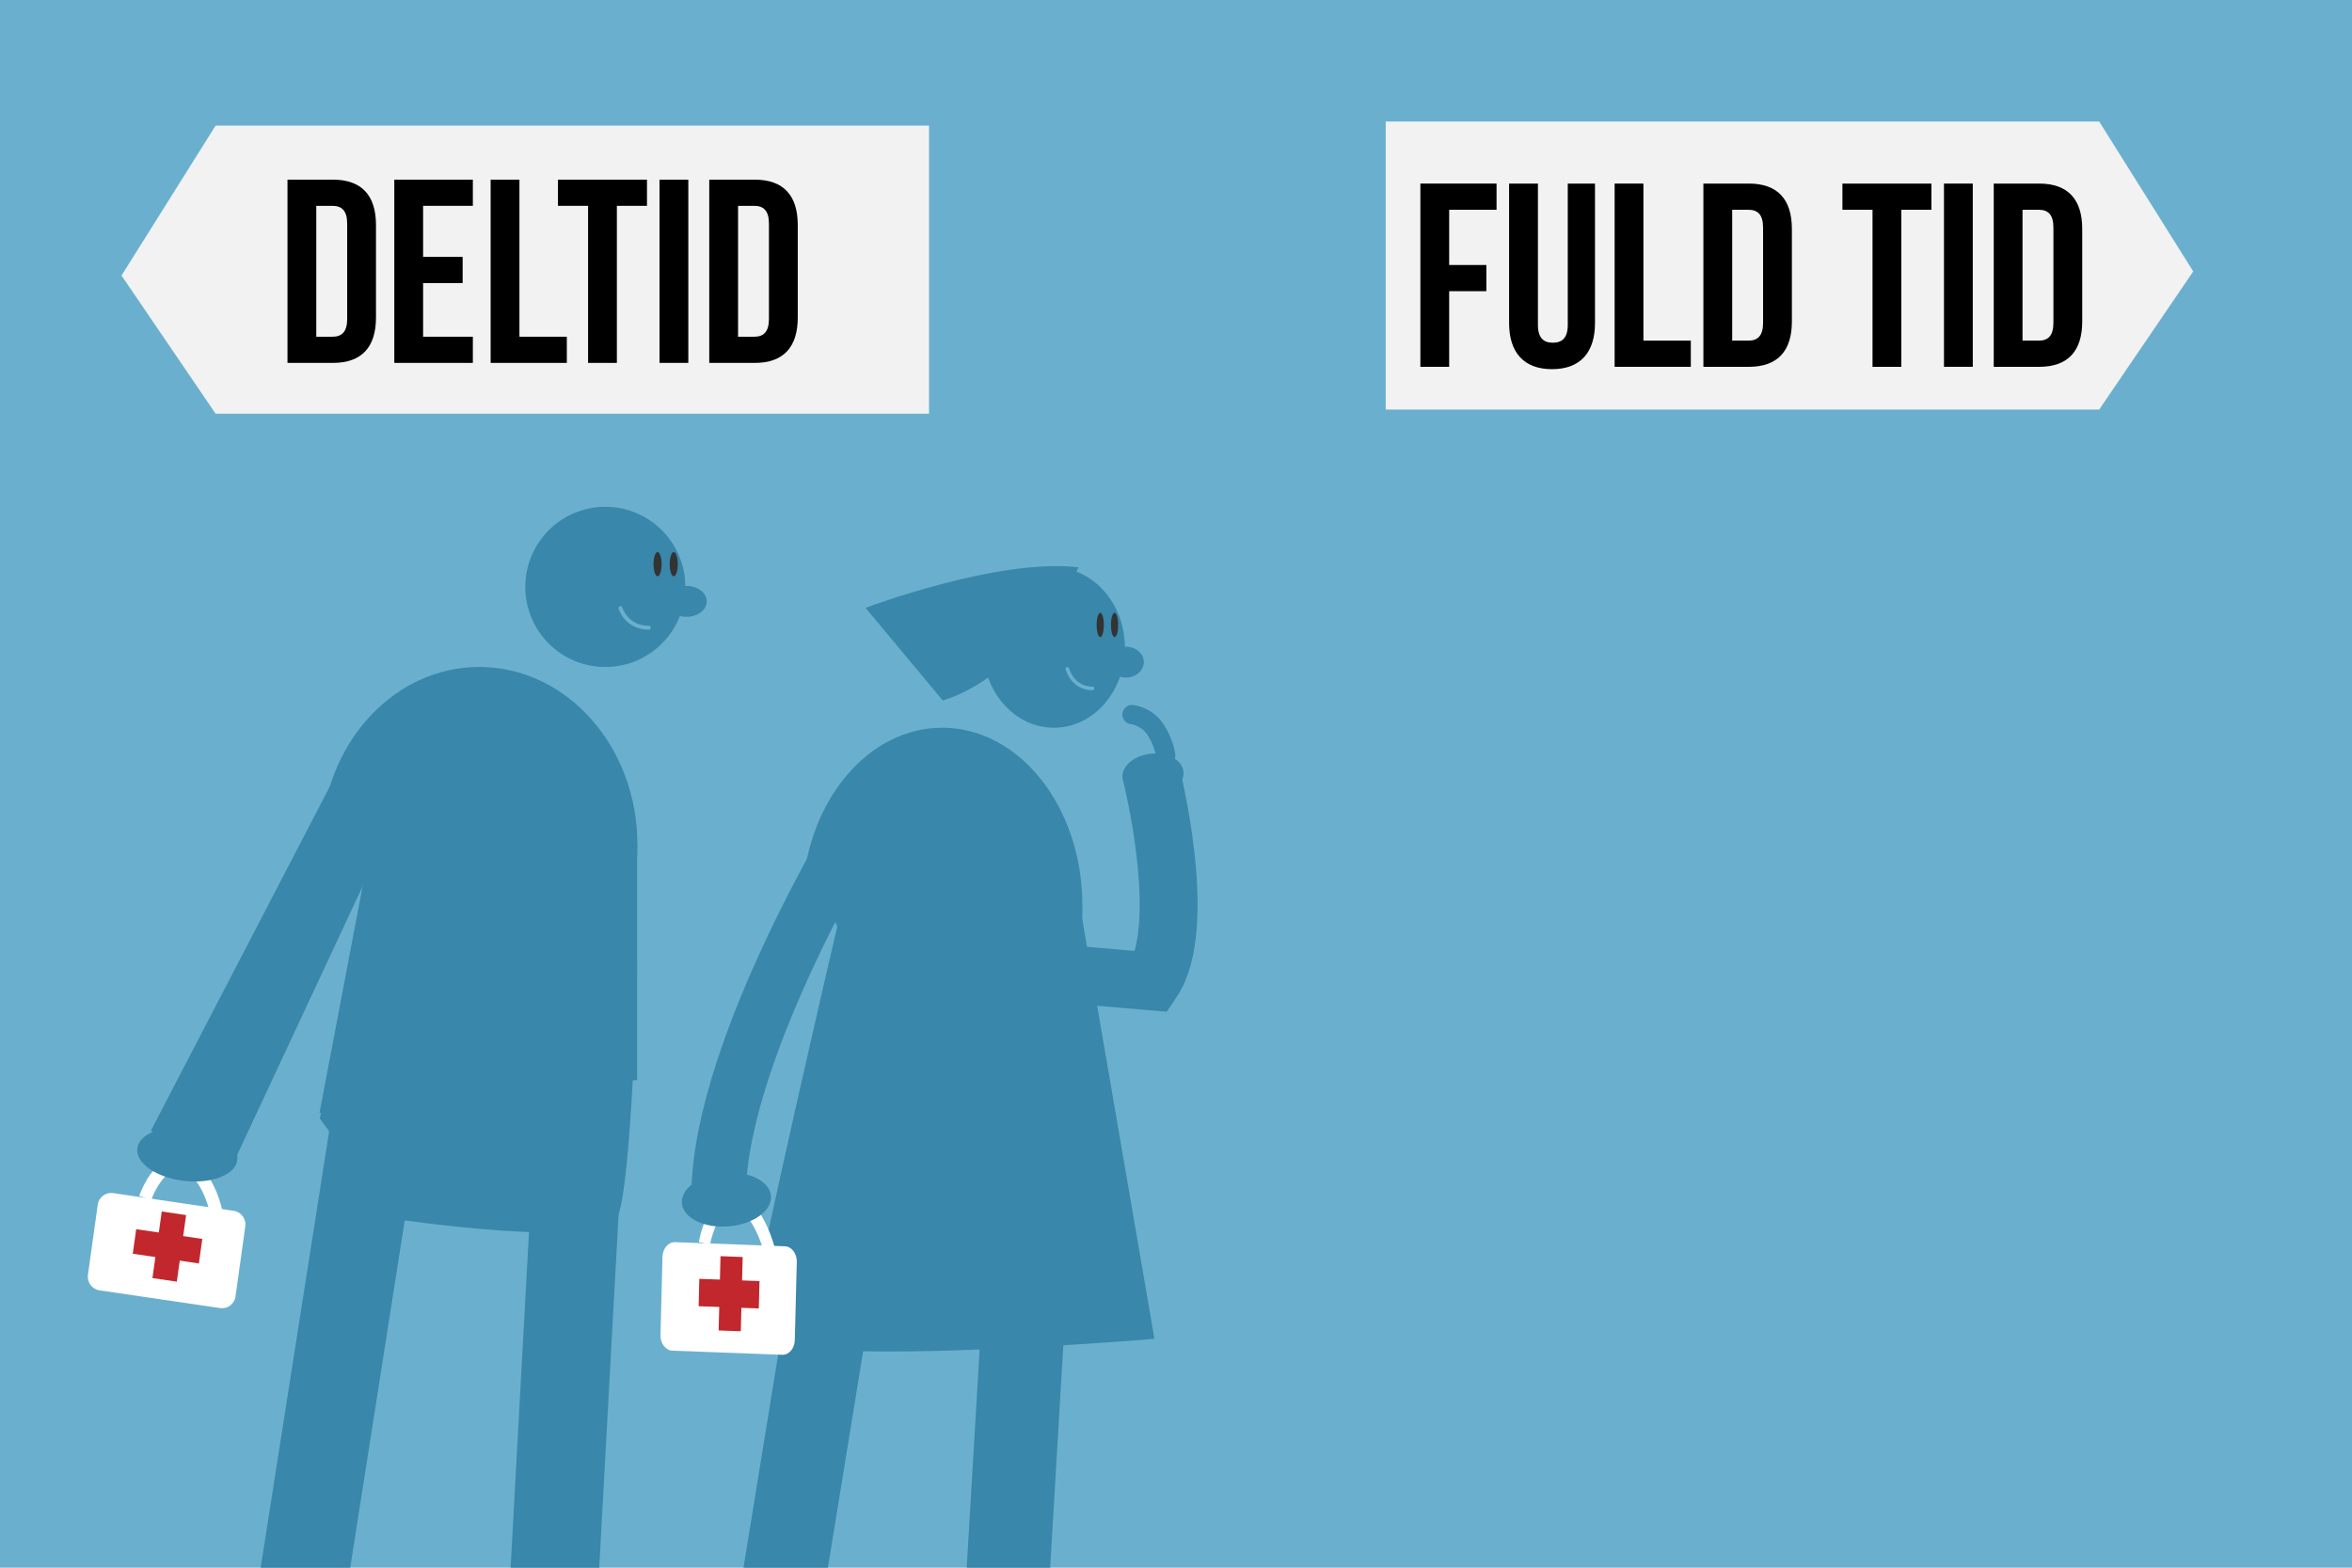 <?xml version="1.0" encoding="UTF-8"?><svg xmlns="http://www.w3.org/2000/svg" viewBox="0 0 1200 800"><defs><style>.cls-1{fill:#fff;}.cls-2{fill:#c1272d;}.cls-3{fill:#6ab0ce;}.cls-4{fill:#333;}.cls-5{fill:#3987aa;}.cls-6{stroke-width:1.85px;}.cls-6,.cls-7{stroke:#6ab0ce;}.cls-6,.cls-7,.cls-8,.cls-9,.cls-10,.cls-11{stroke-miterlimit:10;}.cls-6,.cls-7,.cls-8,.cls-9,.cls-10,.cls-11,.cls-12{fill:none;}.cls-6,.cls-7,.cls-12{stroke-linecap:round;}.cls-7{stroke-width:1.97px;}.cls-8{stroke-width:42.51px;}.cls-8,.cls-9,.cls-10,.cls-11,.cls-12{stroke:#3987aa;}.cls-9{stroke-width:27.81px;}.cls-10{stroke-width:45.15px;}.cls-11{stroke-width:29.54px;}.cls-12{stroke-linejoin:round;stroke-width:9.85px;}.cls-13{fill:#f2f2f2;}</style></defs><g id="Lag_2"><rect class="cls-3" width="1200" height="800"/></g><g id="Lag_1"><g><line class="cls-10" x1="197.5" y1="534.5" x2="153.19" y2="816.84"/><g><ellipse class="cls-5" cx="308.84" cy="299.5" rx="40.83" ry="40.87"/><ellipse class="cls-5" cx="350.23" cy="306.88" rx="10.35" ry="7.88"/><path class="cls-5" d="M325.2,430.96c0,50.04-36.11,90.6-80.65,90.6s-60.55-120.56-80.65-90.6c-1.3,1.94,.08-4.64,.23-6.93,3.15-46.8,37.95-83.67,80.42-83.67,44.54,0,80.65,40.56,80.65,90.6Z"/><polygon class="cls-5" points="325.08 430.96 190 426 163 568 325.08 551.1 325.08 430.96"/><path class="cls-5" d="M187,470l-23.86,100.79,37.71,51.21s106.11,15.76,113.88,0,10.35-129.51,10.35-129.51l-138.08-22.5Z"/></g><line class="cls-10" x1="294.74" y1="587.83" x2="282.19" y2="817"/><g><path class="cls-1" d="M107.31,619.85c-3.7-16.48-11.38-21.67-12.35-22.27-2.47-.95-4.74-.92-6.95,.11-5.76,2.67-9.77,11.5-10.83,14.68l-6.13-2.09c.19-.57,4.75-14.11,14.22-18.5,3.91-1.82,8.03-1.87,12.26-.16l.26,.12c.45,.23,11.16,5.9,15.83,26.72l-6.3,1.4Z"/><path class="cls-1" d="M112.33,667.52l-61.57-9.05c-3.77-.55-6.42-4.12-5.89-7.91l5-35.81c.53-3.8,4.05-6.45,7.82-5.9l61.57,9.05c3.77,.55,6.42,4.12,5.89,7.91l-5,35.81c-.53,3.8-4.05,6.45-7.82,5.9Z"/><g><polygon class="cls-2" points="90.21 654.04 77.78 652.21 82.53 618.24 94.95 620.07 90.21 654.04"/><polygon class="cls-2" points="101.47 644.75 67.74 639.79 69.49 627.27 103.22 632.23 101.47 644.75"/></g></g><polygon class="cls-5" points="117.03 597.86 76.96 577.04 175.69 387.07 208.93 401.07 117.03 597.86"/><ellipse class="cls-5" cx="95.58" cy="588.98" rx="13.71" ry="25.7" transform="translate(-500.41 617.91) rotate(-83.56)"/><path class="cls-7" d="M316.56,310.33s2.94,9.98,14.47,9.98"/><ellipse class="cls-4" cx="335.5" cy="287.9" rx="2.06" ry="6.18"/><ellipse class="cls-4" cx="343.74" cy="287.9" rx="2.06" ry="6.18"/></g><polygon class="cls-13" points="474 211.1 110 211.1 62 140.6 110 64.1 474 64.1 474 211.1"/><g><path d="M146.68,91.68h23.24c14.69,0,21.91,8.15,21.91,23.11v47.29c0,14.96-7.21,23.11-21.91,23.11h-23.24V91.68Zm14.69,13.36v66.79h8.28c4.67,0,7.48-2.4,7.48-9.08v-48.62c0-6.68-2.81-9.08-7.48-9.08h-8.28Z"/><path d="M215.87,131.09h20.17v13.36h-20.17v27.38h25.38v13.36h-40.07V91.68h40.07v13.36h-25.38v26.05Z"/><path d="M250.33,91.68h14.69v80.15h24.18v13.36h-38.87V91.68Z"/><path d="M284.67,91.68h45.42v13.36h-15.36v80.15h-14.69V105.04h-15.36v-13.36Z"/><path d="M336.49,91.68h14.69v93.5h-14.69V91.68Z"/><path d="M361.87,91.68h23.24c14.69,0,21.91,8.15,21.91,23.11v47.29c0,14.96-7.21,23.11-21.91,23.11h-23.24V91.68Zm14.69,13.36v66.79h8.28c4.68,0,7.48-2.4,7.48-9.08v-48.62c0-6.68-2.8-9.08-7.48-9.08h-8.28Z"/></g><g><polygon class="cls-13" points="707 209 1071 209 1119 138.5 1071 62 707 62 707 209"/><g><path d="M739.37,135.23h18.97v13.36h-18.97v38.6h-14.69V93.68h38.87v13.36h-24.18v28.18Z"/><path d="M784.66,93.68v72.13c0,6.68,2.94,9.08,7.61,9.08s7.61-2.4,7.61-9.08V93.68h13.89v71.2c0,14.96-7.48,23.51-21.91,23.51s-21.91-8.55-21.91-23.51V93.68h14.69Z"/><path d="M823.79,93.68h14.69v80.15h24.18v13.36h-38.87V93.68Z"/><path d="M869.08,93.68h23.24c14.69,0,21.91,8.15,21.91,23.11v47.29c0,14.96-7.21,23.11-21.91,23.11h-23.24V93.68Zm14.69,13.36v66.79h8.28c4.68,0,7.48-2.4,7.48-9.08v-48.62c0-6.68-2.8-9.08-7.48-9.08h-8.28Z"/><path d="M940,93.68h45.42v13.36h-15.36v80.15h-14.69V107.04h-15.36v-13.36Z"/><path d="M991.83,93.68h14.69v93.5h-14.69V93.68Z"/><path d="M1017.21,93.68h23.24c14.69,0,21.91,8.15,21.91,23.11v47.29c0,14.96-7.21,23.11-21.91,23.11h-23.24V93.68Zm14.69,13.36v66.79h8.28c4.68,0,7.48-2.4,7.48-9.08v-48.62c0-6.68-2.8-9.08-7.48-9.08h-8.28Z"/></g></g><g><g><path class="cls-11" d="M587.42,395.18s19.52,77.42,.48,105.67l-83.74-7.21"/><path class="cls-12" d="M577.56,364.65s7.26,.76,11.71,7.24c4.45,6.49,5.47,13.46,5.47,13.46"/><ellipse class="cls-5" cx="588.28" cy="395.36" rx="15.65" ry="10.83" transform="translate(-37.49 62.5) rotate(-5.89)"/></g><path class="cls-5" d="M550.31,289.51s-26.38,54.88-69.32,67.95l-39.39-47.27s67.73-25.6,108.71-20.68Z"/><g><path class="cls-5" d="M547.01,438.97l-117.31,22.92s-44.85,191.92-47.29,215.56c-2.43,23.63,206.59,5.75,206.59,5.75l-41.99-244.22Z"/><g><g><line class="cls-8" x1="439.03" y1="565.5" x2="399.75" y2="806.84"/><g><ellipse class="cls-5" cx="537.71" cy="330.5" rx="36.19" ry="40.87"/><ellipse class="cls-5" cx="574.41" cy="337.88" rx="9.18" ry="7.88"/><path class="cls-5" d="M552.22,461.96c0,50.04-32.01,90.6-71.49,90.6s-53.67-120.56-71.49-90.6c-1.15,1.94,.07-4.64,.21-6.93,2.79-46.8,33.64-83.67,71.28-83.67,39.48,0,71.49,40.56,71.49,90.6Z"/><polygon class="cls-5" points="552.11 461.96 432.38 457 408.45 599 552.11 582.1 552.11 461.96"/><path class="cls-5" d="M429.72,501l-21.15,100.79,33.43,51.21s94.06,15.76,100.94,0c6.88-15.76,9.18-129.51,9.18-129.51l-122.39-22.5Z"/></g><line class="cls-8" x1="525.22" y1="618.83" x2="514.1" y2="807"/><path class="cls-6" d="M544.56,341.33s2.61,9.98,12.82,9.98"/><ellipse class="cls-4" cx="561.35" cy="318.9" rx="1.83" ry="6.18"/><ellipse class="cls-4" cx="568.65" cy="318.9" rx="1.83" ry="6.18"/><g><path class="cls-1" d="M389.96,639.64c-4.9-17.62-12.29-22.35-13.22-22.89-2.3-.73-4.34-.41-6.21,1-4.9,3.66-7.64,13.87-8.28,17.5l-5.69-1.51c.11-.65,2.89-16.09,10.95-22.13,3.32-2.49,7.02-3.08,10.97-1.74l.24,.1c.43,.2,10.57,5.06,16.76,27.32l-5.51,2.34Z"/><path class="cls-1" d="M399.07,691.36l-56.03-2.11c-3.43-.13-6.15-3.7-6.05-7.94l1.02-39.96c.11-4.24,3-7.6,6.44-7.47l56.03,2.11c3.43,.13,6.15,3.7,6.05,7.94l-1.02,39.96c-.11,4.24-3,7.6-6.44,7.47Z"/><g><polygon class="cls-2" points="377.96 679.36 366.65 678.94 367.61 641.03 378.92 641.46 377.96 679.36"/><polygon class="cls-2" points="387.15 667.73 356.45 666.57 356.8 652.6 387.5 653.76 387.15 667.73"/></g></g><ellipse class="cls-5" cx="370.59" cy="612.19" rx="22.8" ry="13.71" transform="translate(-49.18 32.61) rotate(-4.73)"/></g><path class="cls-9" d="M439.12,418.23s-70.78,115.2-72.44,189.49"/></g></g></g></g></svg>